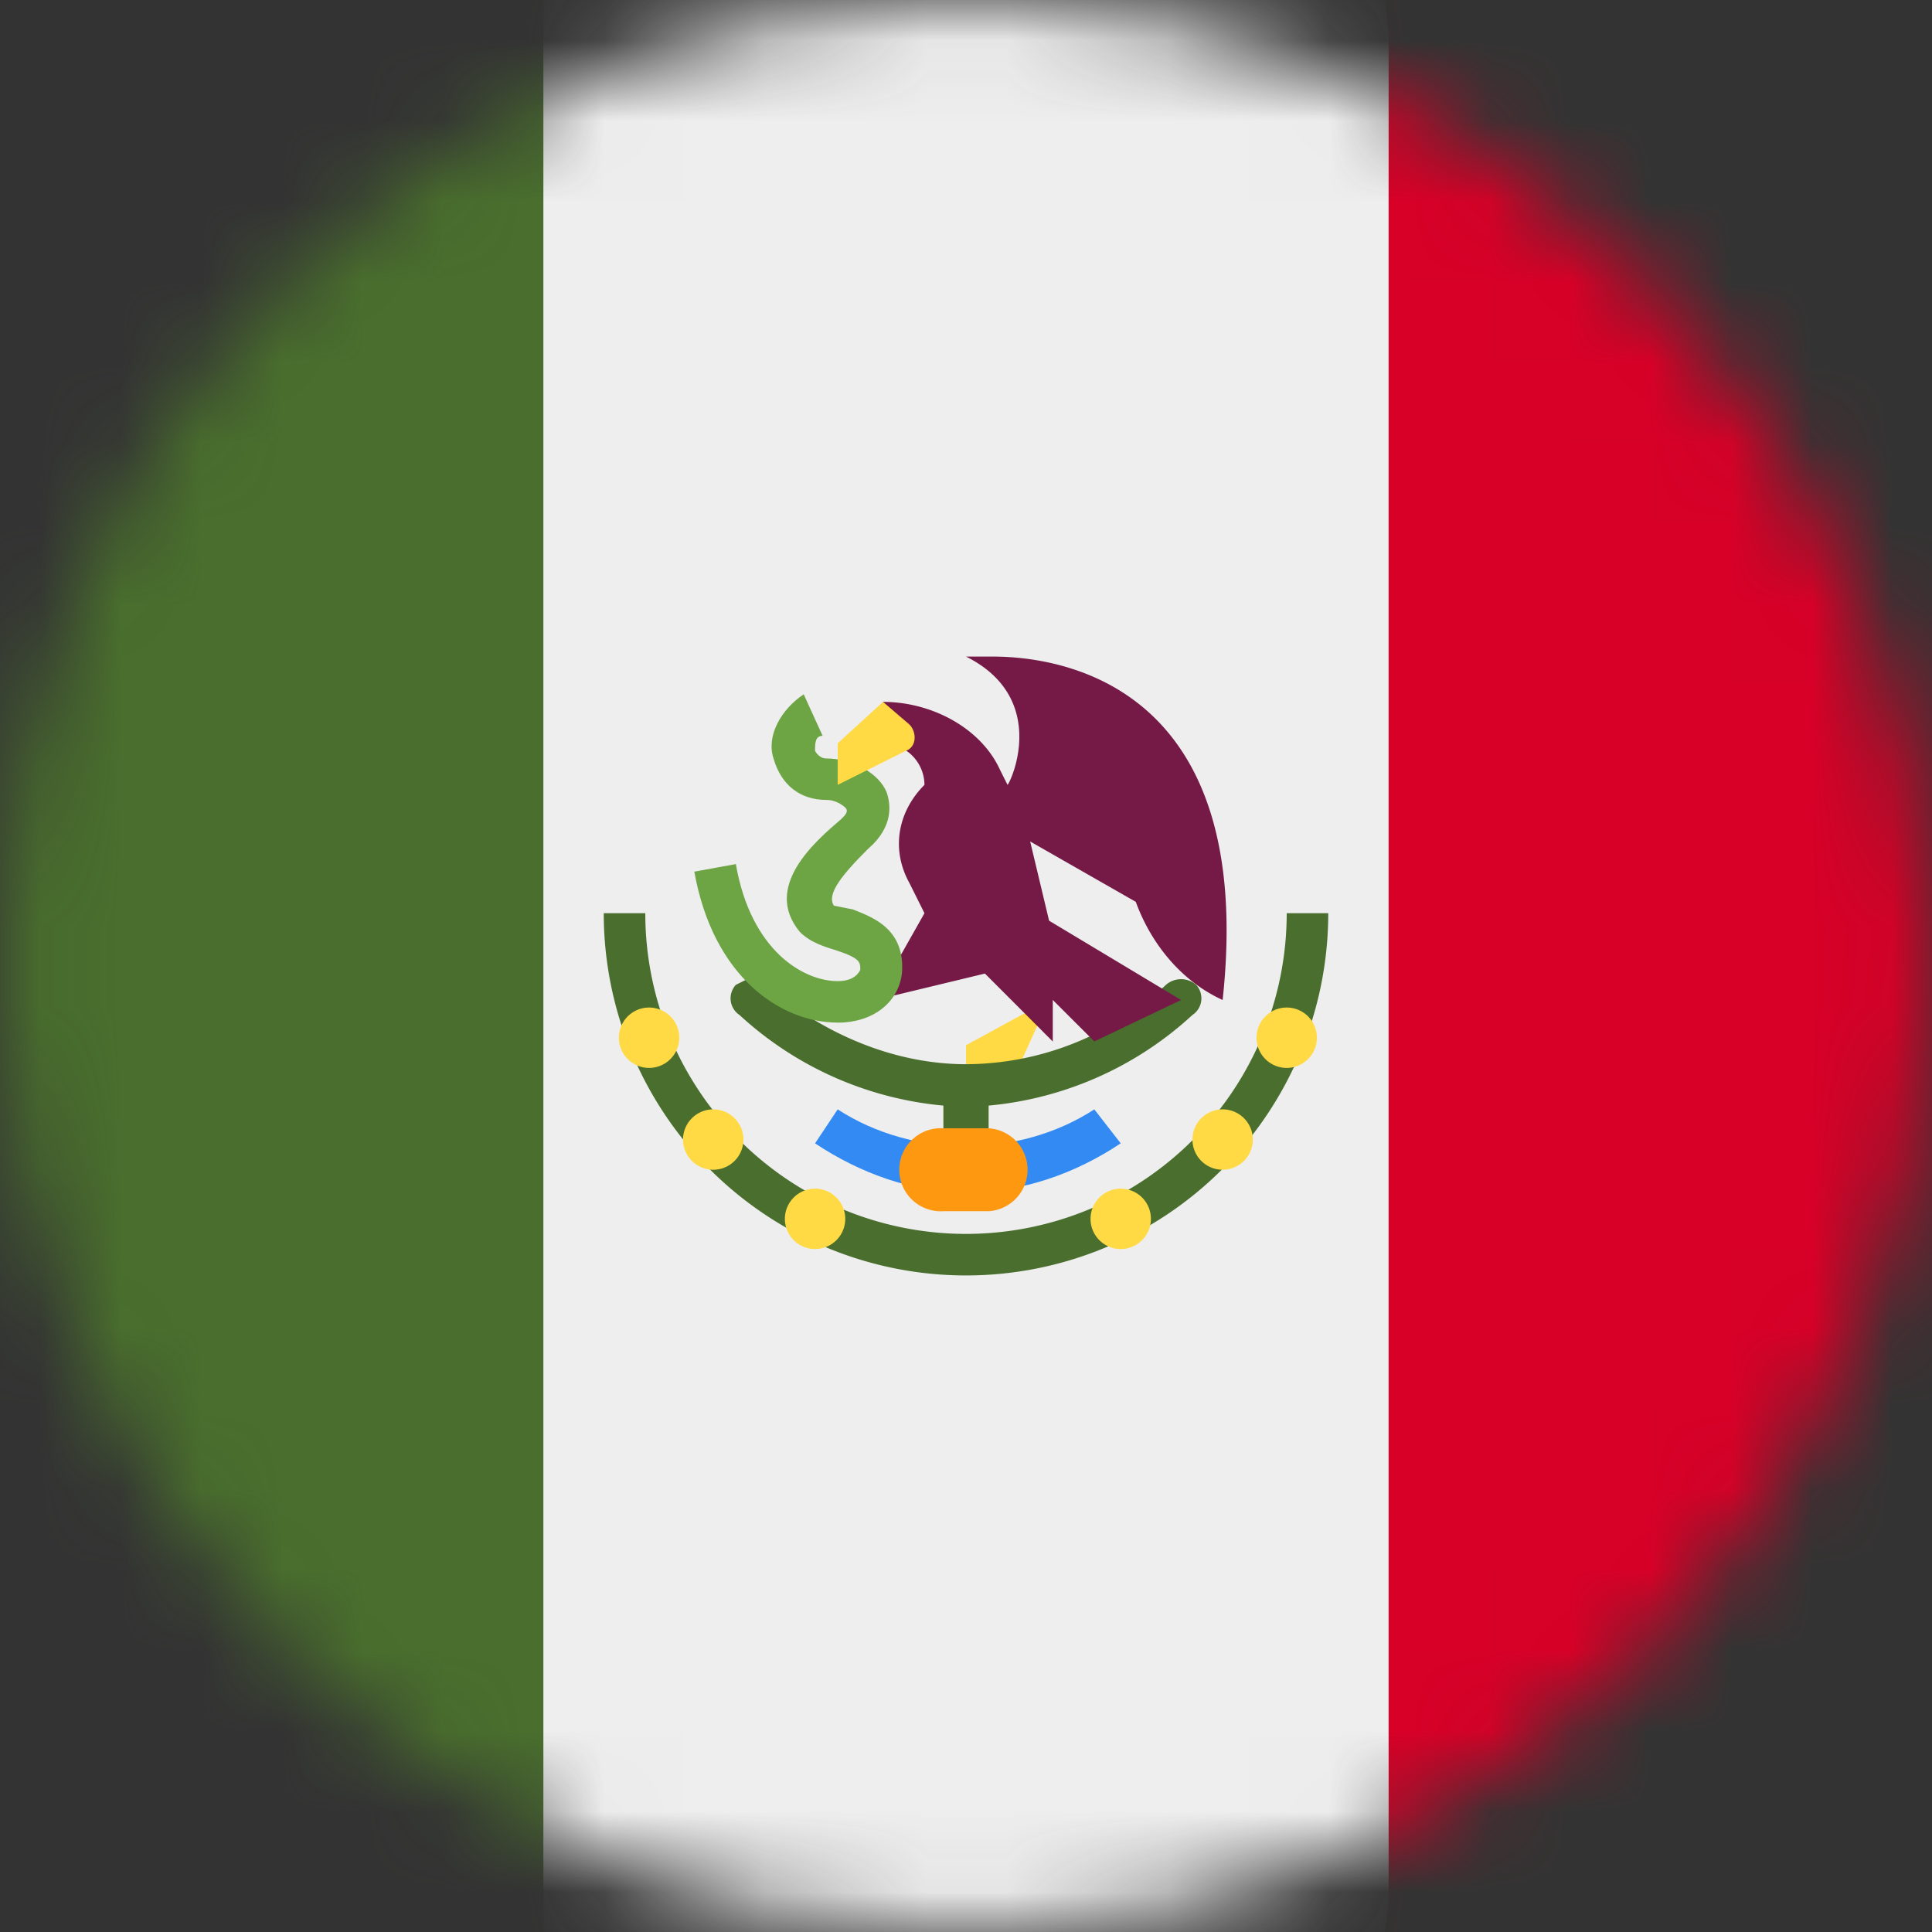 <svg xmlns="http://www.w3.org/2000/svg" fill="none" viewBox="0 0 24 24"><rect x="0" y="0" width="24" height="24" fill="#333333" stroke="none"/><mask id="a" style="mask-type:alpha" width="24" height="24" x="0" y="0" maskUnits="userSpaceOnUse"><path fill="#fff" d="M12 24c6.627 0 12-5.373 12-12S18.627 0 12 0 0 5.373 0 12s5.373 12 12 12z"/></mask><g mask="url(#a)"><path fill="#EEE" d="M6.75 0h10.453l1.547 12-1.547 12H6.75l-1.5-12 1.5-12z"/><path fill="#496E2D" d="M0 0h6.75v24H0V0z"/><path fill="#D80027" d="M17.25 0H24v24h-6.75V0z"/><path fill="#FFDA44" d="M12 12.984v.47h.563l.468-1.032-1.031.562z"/><path fill="#496E2D" d="M7.5 11.344a4.5 4.5 0 009 0h-.516a3.984 3.984 0 01-7.968 0H7.5zm1.828.797l-.187.093a.248.248 0 00.046.375 4.313 4.313 0 002.532 1.125v.797h.562v-.797a4.313 4.313 0 002.531-1.125.248.248 0 00.047-.375.285.285 0 00-.375 0A3.657 3.657 0 0112 13.22c-.89 0-1.781-.375-2.484-.985l-.188-.093z"/><path fill="#338AF3" d="M12 14.813c-.656 0-1.313-.235-1.875-.61l.281-.422c.938.61 2.25.61 3.188 0l.328.422c-.563.375-1.219.61-1.922.61z"/><path fill="#751A46" d="M12 8.156c1.031.516.563 1.547.516 1.594l-.094-.188c-.235-.515-.844-.843-1.453-.843v.515a.52.52 0 01.515.516c-.328.328-.421.797-.187 1.219l.187.375-.609 1.078 1.36-.328.843.844v-.516l.516.515 1.078-.515-1.64-.985-.235-.984 1.312.75c.188.516.563.985 1.079 1.219.421-3.89-1.97-4.266-2.86-4.266H12z"/><path fill="#6DA544" d="M10.406 12.703c-.703 0-1.547-.562-1.781-1.875l.516-.094c.187 1.079.843 1.454 1.265 1.454.14 0 .235-.047.281-.141 0-.094 0-.14-.28-.235-.141-.046-.329-.093-.47-.234-.468-.562.188-1.125.516-1.406.047-.047.094-.094.047-.14 0 0-.094-.095-.234-.095-.329 0-.563-.187-.657-.515-.093-.281.094-.61.375-.797l.235.516c-.094 0-.094.093-.094.187 0 0 .047.094.14.094.329 0 .657.187.75.422.047.14.094.422-.234.703-.328.328-.515.562-.422.703l.235.047c.234.094.656.234.61.797-.048.375-.376.61-.798.61h-.047.047z"/><path fill="#FFDA44" d="M10.969 8.719l-.563.515v.516l.844-.422c.14-.047.14-.234.047-.328l-.328-.281zm-2.906 4.547a.375.375 0 100-.75.375.375 0 000 .75zm.797 1.265a.375.375 0 100-.75.375.375 0 000 .75zm1.265.985a.375.375 0 100-.75.375.375 0 000 .75zm3.797 0a.375.375 0 100-.75.375.375 0 000 .75zm1.266-.985a.375.375 0 100-.75.375.375 0 000 .75zm.796-1.265a.375.375 0 100-.75.375.375 0 000 .75z"/><path fill="#FF9811" d="M12.281 14.016h-.562a.516.516 0 100 1.03h.562a.516.516 0 000-1.03z"/></g></svg>